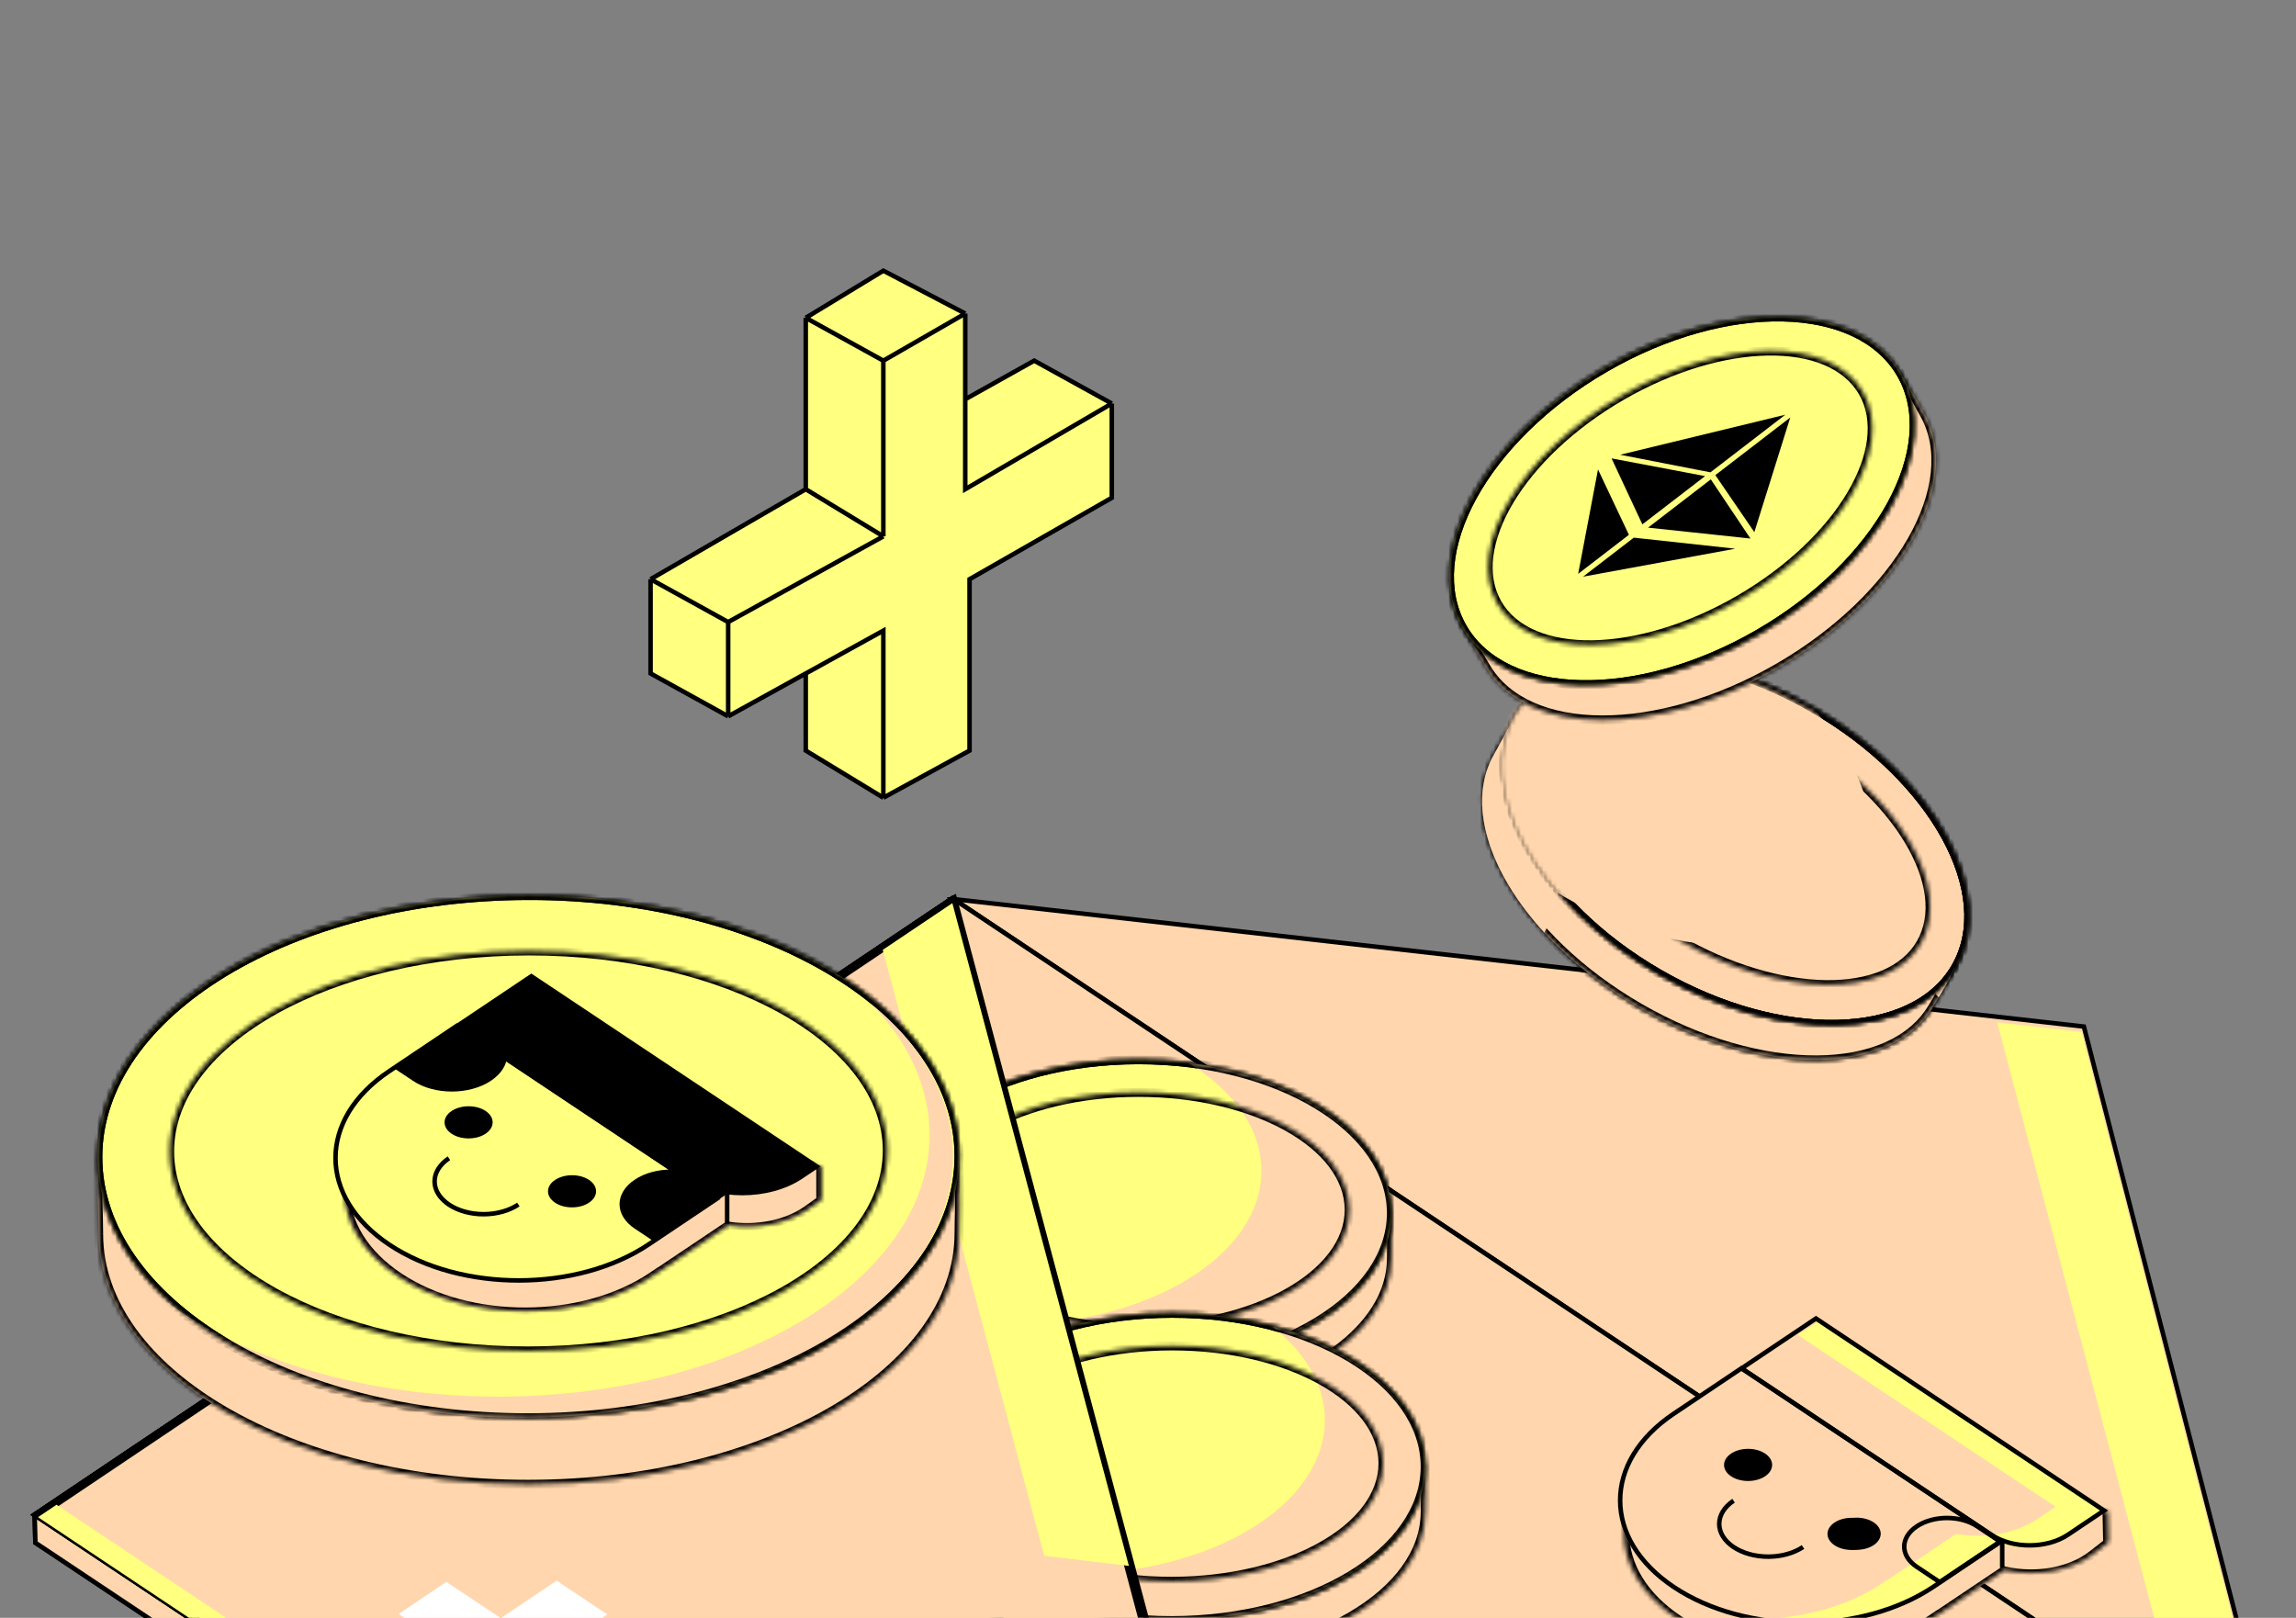 <svg width="508" height="358" viewBox="0 0 508 358" fill="none" xmlns="http://www.w3.org/2000/svg"><rect x="0" y="0" width="508" height="358" fill="#808080" stroke="none"/><g clip-path="url(#clip0_3313_129643)"><path d="M210.811 198.936l-.3-.034-.214.144L7.994 334.922l-.416.278.417.278 292.888 195.258.416.278.415-.279L504.017 394.86l.215-.144-.052-.201-43.045-167.076-.071-.275-.41-.046-249.843-28.182z" fill="#FFD6AD" stroke="#000"/><path fill-rule="evenodd" clip-rule="evenodd" d="M14.441 331.973l-6.032 4.051 292.888 195.259L503.6 395.408l-43.045-167.077-18.681-2.107 38.372 145.541-202.303 135.876L14.441 331.973z" fill="#FFFF80"/><path d="M211.124 205.058l-.407-.263-.408.263L7.85 335.127l-.185.119.004.172.156 5.806.004.159.168.112 292.888 195.259.416.277.416-.279L504.02 400.877l.171-.115v-6.235l-.179-.116-292.888-189.353z" fill="#FFD6AD" stroke="#000"/><g style="mix-blend-mode:multiply"><path d="M211.124 205.058l-.407-.263-.408.263L7.85 335.127l-.185.119.004.172.156 5.806.004.159.168.112 292.888 195.259.416.277.416-.279L504.02 400.877l.171-.115v-6.235l-.179-.116-292.888-189.353z" fill="#FFD6AD"/><path d="M211.124 205.058l-.407-.263-.408.263L7.85 335.127l-.185.119.004.172.156 5.806.004.159.168.112 292.888 195.259.416.277.416-.279L504.02 400.877l.171-.115v-6.235l-.179-.116-292.888-189.353z" stroke="#000"/></g><path d="M211.127 199.044l-.416-.277-.415.279L7.993 334.921l-.415.279.416.277 292.888 195.259.417.278.415-.281 201.637-136.248.412-.279-.414-.276-292.222-194.886z" fill="#FFD6AD" stroke="#000"/><g style="mix-blend-mode:multiply"><path d="M211.127 199.044l-.416-.277-.415.279L7.993 334.921l-.415.279.416.277 292.888 195.259.417.278.415-.281 201.637-136.248.412-.279-.414-.276-292.222-194.886z" fill="#FFD6AD"/><path d="M211.127 199.044l-.416-.277-.415.279L7.993 334.921l-.415.279.416.277 292.888 195.259.417.278.415-.281 201.637-136.248.412-.279-.414-.276-292.222-194.886z" stroke="#000"/></g><mask id="path-7-inside-1_3313_129643" fill="#fff"><path d="M307.857 278.487c-.016 18.03-25.108 32.669-56.045 32.696-30.937.027-56.003-14.567-55.987-32.597.004-4.603-.863-14.165 2.09-18.139 8.613-11.593 30.916-14.537 53.955-14.557 24.056-.022 46.418 5.332 54.342 17.733 2.267 3.548 1.648 10.854 1.645 14.864z"/></mask><path d="M307.857 278.487c-.016 18.03-25.108 32.669-56.045 32.696-30.937.027-56.003-14.567-55.987-32.597.004-4.603-.863-14.165 2.09-18.139 8.613-11.593 30.916-14.537 53.955-14.557 24.056-.022 46.418 5.332 54.342 17.733 2.267 3.548 1.648 10.854 1.645 14.864z" fill="#FFD6AD"/><path d="M307.857 278.487l-1-.001 1 .001zm-56.045 32.696l-.001-1 .001 1zm-53.897-50.736l-.803-.597.803.597zm108.297 3.176l-.842.539.842-.539zm2.645 14.865c-.009 9.518-6.628 17.956-16.923 23.962-10.32 6.021-24.508 9.719-40.121 9.733l-.002-2c15.323-.013 29.151-3.648 39.115-9.461 9.989-5.827 15.923-13.724 15.931-22.236l2 .002zm-57.044 33.695c-15.613.014-29.795-3.66-40.105-9.663-10.286-5.989-16.891-14.416-16.883-23.935l2 .001c-.008 8.511 5.912 16.396 15.889 22.206 9.954 5.795 23.774 9.405 39.097 9.391l.002 2zm-56.988-33.598c.002-2.198-.213-5.873-.06-9.349.078-1.761.25-3.535.601-5.139.349-1.594.888-3.092 1.746-4.247l1.605 1.193c-.618.833-1.078 2.02-1.397 3.481-.317 1.45-.482 3.099-.557 4.8-.152 3.45.064 6.857.062 9.262l-2-.001zm2.287-18.735c4.521-6.085 12.538-9.791 22.147-11.996 9.638-2.212 21.06-2.954 32.61-2.964l.001 2c-11.488.01-22.738.75-32.164 2.913-9.455 2.17-16.896 5.732-20.989 11.24l-1.605-1.193zm54.757-14.96c12.093-.011 23.801 1.328 33.51 4.25 9.683 2.915 17.526 7.45 21.676 13.945l-1.685 1.077c-3.774-5.907-11.075-10.249-20.568-13.106-9.467-2.85-20.968-4.177-32.932-4.166l-.001-2zm55.186 18.195c1.289 2.016 1.701 4.97 1.83 7.75.129 2.795-.027 5.732-.028 7.653l-2-.002c.002-2.089.157-4.81.03-7.558-.128-2.762-.539-5.235-1.517-6.766l1.685-1.077z" fill="#000" mask="url(#path-7-inside-1_3313_129643)"/><mask id="path-9-inside-2_3313_129643" fill="#fff"><path d="M307.856 268.457c-.016 18.781-25.133 34.028-56.1 34.055-30.967.028-56.057-15.175-56.04-33.956.017-18.781 25.133-34.028 56.1-34.055 30.967-.028 56.057 15.175 56.04 33.956z"/></mask><path d="M307.856 268.457c-.016 18.781-25.133 34.028-56.1 34.055-30.967.028-56.057-15.175-56.04-33.956.017-18.781 25.133-34.028 56.1-34.055 30.967-.028 56.057 15.175 56.04 33.956z" fill="#FFFF80"/><path d="M251.756 302.512l-.001-1 .001 1zm.06-68.011l-.001-1 .001 1zm57.04 33.957c-.009 9.874-6.611 18.653-16.925 24.914-10.332 6.273-24.539 10.127-40.174 10.14l-.002-2c15.332-.013 29.167-3.796 39.138-9.849 9.991-6.065 15.955-14.3 15.963-23.207l2 .002zm-57.099 35.054c-15.635.014-29.835-3.815-40.158-10.07-10.304-6.243-16.892-15.012-16.883-24.887l2 .002c-.008 8.906 5.941 17.129 15.92 23.175 9.96 6.035 23.788 9.794 39.119 9.78l.002 2zm-57.041-34.957c.009-9.874 6.611-18.653 16.925-24.914 10.332-6.272 24.539-10.127 40.174-10.14l.002 2c-15.331.013-29.167 3.796-39.138 9.85-9.99 6.064-15.955 14.299-15.963 23.206l-2-.002zm57.099-35.054c15.635-.014 29.836 3.815 40.158 10.07 10.304 6.243 16.892 15.012 16.883 24.887l-2-.002c.008-8.906-5.941-17.129-15.919-23.175-9.961-6.035-23.789-9.794-39.12-9.78l-.002-2z" fill="#000" mask="url(#path-9-inside-2_3313_129643)"/><path fill-rule="evenodd" clip-rule="evenodd" d="M263.019 235.265c9.957 6.129 16.097 14.546 16.088 23.84-.016 18.781-25.133 34.028-56.1 34.055a91.414 91.414 0 01-12.005-.771c10.165 6.258 24.308 10.13 39.951 10.117 30.967-.028 56.084-15.275 56.1-34.056.015-16.281-18.84-29.874-44.034-33.185z" fill="#FFD6AD"/><mask id="path-12-inside-3_3313_129643" fill="#fff"><path fill-rule="evenodd" clip-rule="evenodd" d="M251.77 293.814c25.805-.023 46.735-11.703 46.748-26.088.013-14.385-20.897-26.029-46.702-26.006-25.806.023-46.735 11.703-46.748 26.088-.013 14.385 20.896 26.029 46.702 26.006z"/></mask><path d="M298.518 267.726l1 .001-1-.001zm-46.748 26.088l-.001-1 .001 1zm.046-52.094l.001 1-.001-1zm-46.748 26.088l1 .001-1-.001zm94.45-.081c-.007 7.718-5.613 14.502-14.214 19.302-8.635 4.819-20.493 7.774-33.533 7.785l-.002-2c12.765-.011 24.275-2.908 32.56-7.531 8.318-4.642 13.183-10.891 13.189-17.558l2 .002zm-47.703-27.007c13.04-.011 24.894 2.922 33.52 7.726 8.594 4.786 14.19 11.561 14.183 19.281l-2-.002c.006-6.666-4.847-12.905-13.156-17.531-8.276-4.609-19.78-7.485-32.545-7.474l-.002-2zm-47.747 27.087c.007-7.718 5.613-14.502 14.214-19.302 8.635-4.819 20.492-7.774 33.533-7.785l.002 2c-12.765.011-24.275 2.908-32.56 7.531-8.318 4.642-13.183 10.891-13.189 17.558l-2-.002zm47.703 27.007c-13.041.011-24.894-2.922-33.52-7.726-8.594-4.786-14.19-11.561-14.183-19.281l2 .002c-.006 6.666 4.846 12.905 13.156 17.531 8.276 4.609 19.78 7.485 32.545 7.474l.002 2z" fill="#000" mask="url(#path-12-inside-3_3313_129643)"/><mask id="path-14-inside-4_3313_129643" fill="#fff"><path d="M307.856 268.457c-.016 18.781-25.133 34.028-56.1 34.055-30.967.028-56.057-15.175-56.04-33.956.017-18.781 25.133-34.028 56.1-34.055 30.967-.028 56.057 15.175 56.04 33.956z"/></mask><path d="M251.756 302.512l-.001-1 .001 1zm.06-68.011l-.001-1 .001 1zm57.04 33.957c-.009 9.874-6.611 18.653-16.925 24.914-10.332 6.273-24.539 10.127-40.174 10.14l-.002-2c15.332-.013 29.167-3.796 39.138-9.849 9.991-6.065 15.955-14.3 15.963-23.207l2 .002zm-57.099 35.054c-15.635.014-29.835-3.815-40.158-10.07-10.304-6.243-16.892-15.012-16.883-24.887l2 .002c-.008 8.906 5.941 17.129 15.92 23.175 9.96 6.035 23.788 9.794 39.119 9.78l.002 2zm-57.041-34.957c.009-9.874 6.611-18.653 16.925-24.914 10.332-6.272 24.539-10.127 40.174-10.14l.002 2c-15.331.013-29.167 3.796-39.138 9.85-9.99 6.064-15.955 14.299-15.963 23.206l-2-.002zm57.099-35.054c15.635-.014 29.836 3.815 40.158 10.07 10.304 6.243 16.892 15.012 16.883 24.887l-2-.002c.008-8.906-5.941-17.129-15.919-23.175-9.961-6.035-23.789-9.794-39.12-9.78l-.002-2z" fill="#000" mask="url(#path-14-inside-4_3313_129643)"/><mask id="path-16-inside-5_3313_129643" fill="#fff"><path d="M315.337 334.591c-.016 18.03-25.108 32.668-56.044 32.696-30.937.027-56.004-14.568-55.988-32.598.004-4.603-.862-14.165 2.09-18.139 8.614-11.593 30.916-14.537 53.955-14.557 24.056-.021 46.419 5.332 54.343 17.734 2.266 3.547 1.648 10.853 1.644 14.864z"/></mask><path d="M315.337 334.591c-.016 18.03-25.108 32.668-56.044 32.696-30.937.027-56.004-14.568-55.988-32.598.004-4.603-.862-14.165 2.09-18.139 8.614-11.593 30.916-14.537 53.955-14.557 24.056-.021 46.419 5.332 54.343 17.734 2.266 3.547 1.648 10.853 1.644 14.864z" fill="#FFD6AD"/><path d="M315.337 334.591l-1-.001 1 .001zm-56.044 32.696l-.001-1 .001 1zm-53.898-50.737l-.802-.596.802.596zm108.298 3.177l-.843.538.843-.538zm2.644 14.864c-.008 9.519-6.628 17.956-16.923 23.962-10.32 6.021-24.507 9.72-40.121 9.734l-.001-2c15.323-.014 29.15-3.648 39.114-9.461 9.989-5.828 15.924-13.725 15.931-22.236l2 .001zm-57.044 33.696c-15.613.013-29.794-3.66-40.104-9.663-10.286-5.989-16.892-14.416-16.884-23.936l2 .002c-.007 8.511 5.912 16.396 15.89 22.205 9.953 5.795 23.773 9.405 39.097 9.392l.001 2zm-56.988-33.599c.002-2.197-.213-5.872-.059-9.348.077-1.762.25-3.536.601-5.14.348-1.594.888-3.092 1.746-4.246l1.605 1.193c-.619.832-1.078 2.02-1.397 3.48-.318 1.45-.482 3.1-.557 4.801-.153 3.449.063 6.856.061 9.262l-2-.002zm2.288-18.734c4.52-6.085 12.537-9.792 22.146-11.997 9.639-2.212 21.06-2.954 32.61-2.964l.002 2c-11.489.01-22.738.75-32.164 2.913-9.455 2.17-16.897 5.732-20.989 11.241l-1.605-1.193zm54.756-14.961c12.093-.011 23.801 1.329 33.51 4.251 9.684 2.915 17.526 7.45 21.677 13.945l-1.686 1.076c-3.774-5.906-11.074-10.249-20.567-13.106-9.468-2.85-20.969-4.176-32.932-4.166l-.002-2zm55.187 18.196c1.288 2.016 1.701 4.969 1.829 7.75.13 2.795-.026 5.732-.028 7.652l-2-.001c.002-2.09.158-4.811.03-7.559-.127-2.762-.539-5.235-1.517-6.766l1.686-1.076z" fill="#000" mask="url(#path-16-inside-5_3313_129643)"/><mask id="path-18-inside-6_3313_129643" fill="#fff"><path d="M315.337 324.561c-.017 18.781-25.134 34.028-56.1 34.055-30.967.027-56.057-15.176-56.041-33.957.017-18.78 25.134-34.028 56.1-34.055 30.967-.027 56.057 15.176 56.041 33.957z"/></mask><path d="M315.337 324.561c-.017 18.781-25.134 34.028-56.1 34.055-30.967.027-56.057-15.176-56.041-33.957.017-18.78 25.134-34.028 56.1-34.055 30.967-.027 56.057 15.176 56.041 33.957z" fill="#FFFF80"/><path d="M259.237 358.616l-.001-1 .001 1zm.059-68.012v-1 1zm57.041 33.958c-.009 9.874-6.611 18.653-16.925 24.914-10.333 6.272-24.539 10.126-40.175 10.14l-.001-2c15.331-.014 29.166-3.797 39.138-9.85 9.99-6.064 15.955-14.299 15.963-23.206l2 .002zm-57.1 35.054c-15.635.014-29.835-3.815-40.157-10.07-10.305-6.244-16.892-15.013-16.884-24.887l2 .001c-.007 8.906 5.942 17.129 15.92 23.175 9.96 6.036 23.788 9.794 39.12 9.781l.001 2zm-57.041-34.957c.009-9.874 6.611-18.653 16.925-24.915 10.333-6.272 24.539-10.126 40.175-10.14l.001 2c-15.331.014-29.166 3.797-39.138 9.85-9.99 6.064-15.955 14.299-15.963 23.206l-2-.001zm57.1-35.055c15.635-.014 29.835 3.816 40.157 10.07 10.305 6.244 16.892 15.013 16.884 24.888l-2-.002c.007-8.906-5.942-17.129-15.92-23.175-9.96-6.035-23.788-9.794-39.12-9.781l-.001-2z" fill="#000" mask="url(#path-18-inside-6_3313_129643)"/><path fill-rule="evenodd" clip-rule="evenodd" d="M281.565 293.58c7.261 5.728 11.575 12.903 11.568 20.694-.016 18.781-25.133 34.028-56.1 34.055-8.225.008-16.035-1.059-23.071-2.983 10.243 8.08 26.351 13.279 44.472 13.263 30.967-.028 56.083-15.275 56.1-34.056.012-13.792-13.516-25.655-32.969-30.973z" fill="#FFD6AD"/><mask id="path-21-inside-7_3313_129643" fill="#fff"><path fill-rule="evenodd" clip-rule="evenodd" d="M259.25 349.917c25.806-.022 46.736-11.702 46.748-26.088.013-14.385-20.896-26.028-46.702-26.006-25.805.023-46.735 11.703-46.748 26.088-.012 14.386 20.897 26.029 46.702 26.006z"/></mask><path d="M305.998 323.829l-1-.001 1 .001zm-46.748 26.088l.001 1-.001-1zm.046-52.094l.001 1-.001-1zm-46.748 26.088l1 .001-1-.001zm94.45-.081c-.006 7.719-5.613 14.503-14.214 19.302-8.634 4.819-20.492 7.774-33.533 7.785l-.001-2c12.764-.011 24.274-2.907 32.559-7.531 8.319-4.642 13.184-10.891 13.189-17.558l2 .002zm-47.703-27.007c13.041-.011 24.894 2.923 33.521 7.726 8.593 4.786 14.189 11.561 14.182 19.281l-2-.002c.006-6.666-4.846-12.904-13.155-17.531-8.276-4.609-19.781-7.485-32.546-7.474l-.002-2zm-47.747 27.088c.007-7.719 5.614-14.503 14.215-19.303 8.634-4.818 20.492-7.773 33.532-7.785l.002 2c-12.765.011-24.275 2.908-32.56 7.532-8.318 4.642-13.183 10.89-13.189 17.557l-2-.001zm47.703 27.006c-13.04.012-24.893-2.922-33.52-7.726-8.594-4.785-14.189-11.561-14.183-19.28l2 .001c-.006 6.666 4.847 12.905 13.156 17.532 8.276 4.608 19.781 7.485 32.546 7.473l.001 2z" fill="#000" mask="url(#path-21-inside-7_3313_129643)"/><mask id="path-23-inside-8_3313_129643" fill="#fff"><path d="M315.337 324.561c-.017 18.781-25.134 34.028-56.1 34.055-30.967.027-56.057-15.176-56.041-33.957.017-18.78 25.134-34.028 56.1-34.055 30.967-.027 56.057 15.176 56.041 33.957z"/></mask><path d="M259.237 358.616l-.001-1 .001 1zm.059-68.012v-1 1zm57.041 33.958c-.009 9.874-6.611 18.653-16.925 24.914-10.333 6.272-24.539 10.126-40.175 10.14l-.001-2c15.331-.014 29.166-3.797 39.138-9.85 9.99-6.064 15.955-14.299 15.963-23.206l2 .002zm-57.1 35.054c-15.635.014-29.835-3.815-40.157-10.07-10.305-6.244-16.892-15.013-16.884-24.887l2 .001c-.007 8.906 5.942 17.129 15.92 23.175 9.96 6.036 23.788 9.794 39.12 9.781l.001 2zm-57.041-34.957c.009-9.874 6.611-18.653 16.925-24.915 10.333-6.272 24.539-10.126 40.175-10.14l.001 2c-15.331.014-29.166 3.797-39.138 9.85-9.99 6.064-15.955 14.299-15.963 23.206l-2-.001zm57.1-35.055c15.635-.014 29.835 3.816 40.157 10.07 10.305 6.244 16.892 15.013 16.884 24.888l-2-.002c.007-8.906-5.942-17.129-15.92-23.175-9.96-6.035-23.788-9.794-39.12-9.781l-.001-2z" fill="#000" mask="url(#path-23-inside-8_3313_129643)"/><path fill-rule="evenodd" clip-rule="evenodd" d="M10.16 335.501l-.334.225 292.888 195.259 201.637-136.249-29.037-19.365-201.309 136.027L10.16 335.501z" fill="#FFFF80"/><mask id="path-26-outside-9_3313_129643" maskUnits="userSpaceOnUse" x="6.496" y="197.653" width="500.422" height="334.635" fill="#000"><path fill="#fff" d="M6.496 197.653h500.422v334.635H6.496z"/><path d="M210.712 199.323l44.168 165.82 248.72 29.439-202.303 135.875L8.409 335.198l202.303-135.875z"/></mask><path d="M210.712 199.323l44.168 165.82 248.72 29.439-202.303 135.875L8.409 335.198l202.303-135.875z" fill="#FFD6AD"/><path d="M210.712 199.323l1.157-.139-.396-1.486-1.593 1.07.832.555zM503.6 394.582l.832.554-.626-1.329-.206.775zM301.297 530.457l-.83.557.832.555.83-.557-.832-.555zM8.409 335.198l-.832-.555.002 1.113.83-.558zm246.471 29.945l-1.158.139.144.54.807.095.207-.774zm247.888 28.884L300.465 529.902l1.664 1.11 202.303-135.876-1.664-1.109zM302.127 529.899L9.239 334.641l-1.66 1.115 292.888 195.258 1.66-1.115zM9.241 335.753l202.303-135.875-1.664-1.11L7.577 334.643l1.664 1.11zm200.314-136.291l44.167 165.82 2.315-.278-44.168-165.82-2.314.278zm45.118 166.455l248.721 29.439.412-1.549-248.72-29.439-.413 1.549z" fill="#000" mask="url(#path-26-outside-9_3313_129643)"/><path fill-rule="evenodd" clip-rule="evenodd" d="M12.504 332.975l-4.095 2.751 292.888 195.258L503.6 395.109l-47.342-5.603-178.812 120.097L12.504 332.975zm237.272 13.533l-39.064-146.657-15.401 10.343 35.718 134.095 18.747 2.219z" fill="#FFFF80"/><mask id="path-29-inside-10_3313_129643" fill="#fff"><path d="M212.197 272.898c-.027 30.639-42.666 55.515-95.237 55.561-52.57.046-95.166-24.754-95.139-55.393.007-7.822-1.466-24.07 3.551-30.823 14.637-19.701 52.536-24.703 91.686-24.737 40.878-.036 78.879 9.061 92.345 30.135 3.851 6.028 2.8 18.443 2.794 25.257z"/></mask><path d="M212.197 272.898c-.027 30.639-42.666 55.515-95.237 55.561-52.57.046-95.166-24.754-95.139-55.393.007-7.822-1.466-24.07 3.551-30.823 14.637-19.701 52.536-24.703 91.686-24.737 40.878-.036 78.879 9.061 92.345 30.135 3.851 6.028 2.8 18.443 2.794 25.257z" fill="#FFD6AD"/><path d="M212.197 272.898l1 .001-1-.001zM25.372 242.243l-.802-.597.802.597zm184.031 5.398l-.843.538.843-.538zm3.794 25.258c-.014 15.823-11.023 29.972-28.411 40.116-17.412 10.158-41.395 16.421-67.825 16.444l-.002-2c26.14-.023 49.763-6.221 66.819-16.172 17.082-9.965 27.406-23.573 27.419-38.389l2 .001zm-96.236 56.56c-26.43.023-50.403-6.197-67.798-16.325-17.37-10.114-28.356-24.245-28.342-40.069l2 .002c-.013 14.815 10.286 28.404 27.348 38.338 17.039 9.92 40.65 16.077 66.79 16.054l.002 2zm-96.14-56.394c.003-3.807-.363-9.958-.102-15.855.13-2.972.421-5.943 1.006-8.616.582-2.662 1.47-5.099 2.845-6.948l1.605 1.193c-1.135 1.527-1.943 3.654-2.497 6.183-.55 2.518-.833 5.364-.961 8.276-.26 5.87.108 11.754.104 15.769l-2-.002zm3.749-31.419c7.532-10.138 20.954-16.386 37.229-20.121 16.304-3.742 35.652-5.002 55.258-5.019l.002 2c-19.545.017-38.721 1.275-54.813 4.968-16.12 3.7-28.967 9.803-36.071 19.365l-1.605-1.193zm92.487-25.14c20.504-.018 40.327 2.253 56.741 7.193 16.389 4.933 29.526 12.572 36.447 23.403l-1.685 1.077c-6.545-10.242-19.14-17.689-35.338-22.564-16.173-4.868-35.789-7.127-56.163-7.109l-.002-2zm93.188 30.596c2.081 3.257 2.782 8.108 3 12.826.219 4.733-.045 9.648-.048 12.971l-2-.001c.003-3.492.267-8.191.05-12.877-.217-4.7-.916-9.071-2.687-11.842l1.685-1.077z" fill="#000" mask="url(#path-29-inside-10_3313_129643)"/><mask id="path-31-inside-11_3313_129643" fill="#fff"><path d="M212.195 255.86c-.028 31.914-42.709 57.824-95.331 57.87-52.621.046-95.257-25.788-95.228-57.702.028-31.915 42.709-57.824 95.33-57.87 52.622-.047 95.257 25.788 95.229 57.702z"/></mask><path d="M212.195 255.86c-.028 31.914-42.709 57.824-95.331 57.87-52.621.046-95.257-25.788-95.228-57.702.028-31.915 42.709-57.824 95.33-57.87 52.622-.047 95.257 25.788 95.229 57.702z" fill="#FFFF80"/><path d="M116.864 313.73v-1 1zm96.331-57.869c-.014 16.441-11.01 31.169-28.424 41.739-17.432 10.582-41.443 17.107-67.906 17.13l-.001-2c26.158-.023 49.798-6.476 66.869-16.839 17.09-10.374 27.449-24.558 27.462-40.032l2 .002zm-96.33 58.869c-26.462.023-50.463-6.459-67.877-17.011-17.396-10.54-28.367-25.251-28.352-41.692l2 .002c-.014 15.472 10.319 29.637 27.389 39.98 17.051 10.332 40.68 16.744 66.839 16.721l.001 2zm-96.23-58.703c.015-16.441 11.01-31.169 28.424-41.74 17.432-10.582 41.444-17.106 67.906-17.129l.002 2c-26.159.023-49.799 6.476-66.87 16.839-17.09 10.374-27.448 24.558-27.462 40.032l-2-.002zm96.33-58.869c26.463-.023 50.463 6.459 67.878 17.01 17.396 10.541 28.367 25.251 28.352 41.693l-2-.002c.014-15.473-10.319-29.637-27.389-39.98-17.052-10.332-40.68-16.744-66.839-16.721l-.002-2z" fill="#000" mask="url(#path-31-inside-11_3313_129643)"/><path fill-rule="evenodd" clip-rule="evenodd" d="M192.133 221.451c8.611 8.682 13.559 18.854 13.549 29.733-.028 31.915-42.709 57.824-95.331 57.87-31.363.028-59.18-9.138-76.529-23.306 16.65 16.787 46.995 27.999 81.679 27.969 52.622-.046 95.303-25.956 95.331-57.87.011-12.893-6.94-24.793-18.699-34.396z" fill="#FFD6AD"/><mask id="path-34-inside-12_3313_129643" fill="#fff"><path fill-rule="evenodd" clip-rule="evenodd" d="M116.887 298.946c43.851-.038 79.417-19.886 79.439-44.331.022-24.445-35.509-44.231-79.361-44.192-43.851.038-79.417 19.886-79.439 44.331-.021 24.445 35.51 44.231 79.361 44.192z"/></mask><path d="M196.326 254.615h1-1zm-79.439 44.331l.001 1-.001-1zm.078-88.523l.001 1-.001-1zm-79.439 44.331l1 .001-1-.001zm159.8-.139c-.011 12.749-9.279 24.09-23.796 32.191-14.55 8.12-34.578 13.121-56.642 13.14l-.002-2c21.788-.019 41.469-4.961 55.669-12.886 14.235-7.944 22.761-18.75 22.771-30.446l2 .001zm-80.362-45.192c22.064-.02 42.084 4.946 56.62 13.041 14.504 8.076 23.753 19.402 23.742 32.151l-2-.001c.01-11.696-8.495-22.485-22.715-30.403-14.186-7.9-33.857-12.807-55.645-12.788l-.002-2zm-80.438 45.33c.011-12.748 9.28-24.089 23.796-32.19 14.55-8.12 34.579-13.121 56.642-13.14l.002 2c-21.788.019-41.468 4.961-55.67 12.886-14.233 7.944-22.76 18.749-22.77 30.446l-2-.002zm80.362 45.193c-22.063.02-42.083-4.946-56.62-13.041-14.504-8.076-23.753-19.402-23.742-32.152l2 .002c-.01 11.696 8.496 22.485 22.715 30.403 14.186 7.899 33.857 12.807 55.645 12.788l.002 2z" fill="#000" mask="url(#path-34-inside-12_3313_129643)"/><mask id="path-36-inside-13_3313_129643" fill="#fff"><path d="M212.195 255.86c-.028 31.914-42.709 57.824-95.331 57.87-52.621.046-95.257-25.788-95.228-57.702.028-31.915 42.709-57.824 95.33-57.87 52.622-.047 95.257 25.788 95.229 57.702z"/></mask><path d="M116.864 313.73v-1 1zm96.331-57.869c-.014 16.441-11.01 31.169-28.424 41.739-17.432 10.582-41.443 17.107-67.906 17.13l-.001-2c26.158-.023 49.798-6.476 66.869-16.839 17.09-10.374 27.449-24.558 27.462-40.032l2 .002zm-96.33 58.869c-26.462.023-50.463-6.459-67.877-17.011-17.396-10.54-28.367-25.251-28.352-41.692l2 .002c-.014 15.472 10.319 29.637 27.389 39.98 17.051 10.332 40.68 16.744 66.839 16.721l.001 2zm-96.23-58.703c.015-16.441 11.01-31.169 28.424-41.74 17.432-10.582 41.444-17.106 67.906-17.129l.002 2c-26.159.023-49.799 6.476-66.87 16.839-17.09 10.374-27.448 24.558-27.462 40.032l-2-.002zm96.33-58.869c26.463-.023 50.463 6.459 67.878 17.01 17.396 10.541 28.367 25.251 28.352 41.693l-2-.002c.014-15.473-10.319-29.637-27.389-39.98-17.052-10.332-40.68-16.744-66.839-16.721l-.002-2z" fill="#000" mask="url(#path-36-inside-13_3313_129643)"/><mask id="path-38-inside-14_3313_129643" fill="#fff"><path d="M427.691 222.761c-9.029 15.607-38.078 15.738-64.884.293-26.806-15.445-41.216-40.617-32.187-56.224 2.305-3.984 6.335-12.698 10.879-14.663 13.256-5.734 34.042 2.868 54.005 14.37 20.843 12.01 37.533 27.827 38.195 42.53.189 4.205-4 10.223-6.008 13.694z"/></mask><path d="M427.691 222.761c-9.029 15.607-38.078 15.738-64.884.293-26.806-15.445-41.216-40.617-32.187-56.224 2.305-3.984 6.335-12.698 10.879-14.663 13.256-5.734 34.042 2.868 54.005 14.37 20.843 12.01 37.533 27.827 38.195 42.53.189 4.205-4 10.223-6.008 13.694z" fill="#FFD6AD"/><path d="M427.691 222.761l-.865-.501.865.501zm-64.884.293l.499-.866-.499.866zm-21.308-70.887l-.397-.918.397.918zm92.2 56.9l-.999.045.999-.045zm-5.142 14.195c-4.767 8.239-14.718 12.236-26.637 12.29-11.948.054-26.084-3.836-39.612-11.631l.998-1.733c13.277 7.65 27.069 11.416 38.605 11.364 11.565-.052 20.652-3.924 24.915-11.292l1.731 1.002zm-66.249.659c-13.529-7.795-23.973-18.067-29.9-28.421-5.914-10.329-7.421-20.93-2.654-29.17l1.731 1.001c-4.262 7.367-3.078 17.155 2.658 27.175 5.722 9.995 15.886 20.032 29.163 27.682l-.998 1.733zm-32.554-57.591c1.1-1.902 2.751-5.193 4.622-8.126.948-1.487 1.985-2.937 3.091-4.151 1.099-1.206 2.315-2.233 3.635-2.804l.794 1.835c-.952.412-1.944 1.211-2.951 2.316-.999 1.097-1.967 2.443-2.882 3.879-1.857 2.911-3.373 5.97-4.578 8.052l-1.731-1.001zm11.348-15.081c6.957-3.009 15.753-2.211 25.178.684 9.453 2.903 19.715 7.971 29.723 13.738l-.999 1.733c-9.954-5.736-20.067-10.72-29.311-13.559-9.274-2.849-17.499-3.485-23.797-.761l-.794-1.835zm54.901 14.422c10.478 6.037 19.948 13.051 26.895 20.436 6.929 7.366 11.453 15.215 11.8 22.915l-1.998.09c-.315-7.003-4.466-14.414-11.259-21.635-6.774-7.201-16.071-14.101-26.437-20.073l.999-1.733zm38.695 43.351c.108 2.39-1.012 5.154-2.291 7.626-1.285 2.485-2.888 4.951-3.85 6.614l-1.731-1.002c1.046-1.808 2.541-4.087 3.805-6.53 1.27-2.456 2.151-4.804 2.069-6.618l1.998-.09z" fill="#000" mask="url(#path-38-inside-14_3313_129643)"/><mask id="path-40-inside-15_3313_129643" fill="#fff"><path d="M427.691 222.761c-9.029 15.607-38.078 15.738-64.884.293-26.806-15.445-41.216-40.617-32.187-56.224 2.305-3.984 6.335-12.698 10.879-14.663 13.256-5.734 34.042 2.868 54.005 14.37 20.843 12.01 37.533 27.827 38.195 42.53.189 4.205-4 10.223-6.008 13.694z"/></mask><path d="M427.691 222.761c-9.029 15.607-38.078 15.738-64.884.293-26.806-15.445-41.216-40.617-32.187-56.224 2.305-3.984 6.335-12.698 10.879-14.663 13.256-5.734 34.042 2.868 54.005 14.37 20.843 12.01 37.533 27.827 38.195 42.53.189 4.205-4 10.223-6.008 13.694z" fill="#FFD6AD"/><path d="M427.691 222.761l-.865-.501.865.501zm-64.884.293l.499-.866-.499.866zm-21.308-70.887l-.397-.918.397.918zm92.2 56.9l-.999.045.999-.045zm-5.142 14.195c-4.767 8.239-14.718 12.236-26.637 12.29-11.948.054-26.084-3.836-39.612-11.631l.998-1.733c13.277 7.65 27.069 11.416 38.605 11.364 11.565-.052 20.652-3.924 24.915-11.292l1.731 1.002zm-66.249.659c-13.529-7.795-23.973-18.067-29.9-28.421-5.914-10.329-7.421-20.93-2.654-29.17l1.731 1.001c-4.262 7.367-3.078 17.155 2.658 27.175 5.722 9.995 15.886 20.032 29.163 27.682l-.998 1.733zm-32.554-57.591c1.1-1.902 2.751-5.193 4.622-8.126.948-1.487 1.985-2.937 3.091-4.151 1.099-1.206 2.315-2.233 3.635-2.804l.794 1.835c-.952.412-1.944 1.211-2.951 2.316-.999 1.097-1.967 2.443-2.882 3.879-1.857 2.911-3.373 5.97-4.578 8.052l-1.731-1.001zm11.348-15.081c6.957-3.009 15.753-2.211 25.178.684 9.453 2.903 19.715 7.971 29.723 13.738l-.999 1.733c-9.954-5.736-20.067-10.72-29.311-13.559-9.274-2.849-17.499-3.485-23.797-.761l-.794-1.835zm54.901 14.422c10.478 6.037 19.948 13.051 26.895 20.436 6.929 7.366 11.453 15.215 11.8 22.915l-1.998.09c-.315-7.003-4.466-14.414-11.259-21.635-6.774-7.201-16.071-14.101-26.437-20.073l.999-1.733zm38.695 43.351c.108 2.39-1.012 5.154-2.291 7.626-1.285 2.485-2.888 4.951-3.85 6.614l-1.731-1.002c1.046-1.808 2.541-4.087 3.805-6.53 1.27-2.456 2.151-4.804 2.069-6.618l1.998-.09z" fill="#000" mask="url(#path-40-inside-15_3313_129643)"/><path fill-rule="evenodd" clip-rule="evenodd" d="M428.967 220.635c-6.174-5.573-13.697-10.858-21.857-15.56-19.963-11.502-40.749-20.104-54.005-14.371-3.781 1.636-7.207 7.944-9.578 12.312-.479.881-.915 1.683-1.302 2.352-.189.327-.368.658-.536.993-12.394-13.514-17.284-28.788-11.069-39.531.387-.669.822-1.471 1.301-2.352 2.371-4.368 5.797-10.676 9.578-12.311 13.256-5.734 34.042 2.868 54.005 14.37 20.843 12.01 37.533 27.827 38.195 42.53.155 3.438-2.618 8.089-4.732 11.568z" fill="#FFD6AD"/><mask id="path-43-inside-16_3313_129643" fill="#fff"><path d="M432.706 214.075c-9.405 16.256-38.781 16.902-65.612 1.443-26.832-15.46-40.959-41.171-31.554-57.428 9.405-16.256 38.78-16.902 65.612-1.442 26.831 15.459 40.958 41.171 31.554 57.427z"/></mask><path d="M432.706 214.075c-9.405 16.256-38.781 16.902-65.612 1.443-26.832-15.46-40.959-41.171-31.554-57.428 9.405-16.256 38.78-16.902 65.612-1.442 26.831 15.459 40.958 41.171 31.554 57.427z" fill="#FFD6AD"/><path d="M367.094 215.518l.499-.867-.499.867zm66.477-.942c-4.944 8.547-15.051 12.848-27.114 13.114-12.085.265-26.315-3.5-39.862-11.306l.998-1.733c13.284 7.654 27.158 11.296 38.82 11.039 11.684-.257 20.967-4.406 25.427-12.116l1.731 1.002zm-66.976 1.808c-13.548-7.806-23.931-18.222-29.743-28.8-5.802-10.559-7.122-21.447-2.178-29.994l1.732 1.001c-4.46 7.709-3.42 17.805 2.199 28.03 5.608 10.207 15.704 20.376 28.988 28.03l-.998 1.733zm-31.921-58.794c4.945-8.547 15.052-12.849 27.115-13.114 12.084-.266 26.314 3.5 39.862 11.305l-.999 1.733c-13.284-7.654-27.157-11.295-38.819-11.039-11.684.257-20.967 4.406-25.427 12.116l-1.732-1.001zm66.977-1.809c13.547 7.806 23.931 18.222 29.743 28.8 5.802 10.559 7.122 21.447 2.177 29.995l-1.731-1.002c4.46-7.709 3.419-17.805-2.199-28.03-5.608-10.207-15.704-20.376-28.989-28.03l.999-1.733z" fill="#000" mask="url(#path-43-inside-16_3313_129643)"/><mask id="path-45-inside-17_3313_129643" fill="#fff"><path fill-rule="evenodd" clip-rule="evenodd" d="M371.455 207.991c22.36 12.883 46.325 13.233 53.529.781 7.204-12.452-5.083-32.99-27.442-45.873-22.36-12.883-46.326-13.233-53.529-.781-7.204 12.452 5.082 32.99 27.442 45.873z"/></mask><path d="M424.984 208.772l.866.501-.866-.501zm-53.529-.781l-.499.866.499-.866zm26.087-45.092l-.499.867.499-.867zm-53.529-.781l.865.501-.865-.501zm81.837 47.155c-3.866 6.681-12.113 9.753-21.962 9.609-9.887-.144-21.633-3.514-32.932-10.025l.998-1.732c11.061 6.372 22.477 9.619 31.964 9.757 9.525.139 16.862-2.84 20.2-8.611l1.732 1.002zm-27.809-47.24c11.299 6.51 20.097 14.977 25.166 23.451 5.05 8.441 6.508 17.107 2.643 23.789l-1.732-1.002c3.338-5.77 2.255-13.599-2.627-21.76-4.863-8.129-13.388-16.373-24.448-22.745l.998-1.733zm-54.894-.416c3.865-6.681 12.113-9.752 21.961-9.609 9.887.145 21.634 3.514 32.933 10.025l-.998 1.733c-11.061-6.373-22.477-9.62-31.964-9.758-9.525-.139-16.862 2.84-20.201 8.611l-1.731-1.002zm27.809 47.24c-11.299-6.51-20.097-14.977-25.167-23.451-5.049-8.441-6.508-17.107-2.642-23.789l1.731 1.002c-3.338 5.77-2.255 13.599 2.628 21.76 4.863 8.13 13.388 16.373 24.448 22.746l-.998 1.732z" fill="#000" mask="url(#path-45-inside-17_3313_129643)"/><mask id="path-47-inside-18_3313_129643" fill="#fff"><path d="M432.706 214.075c-9.405 16.256-38.781 16.902-65.612 1.443-26.832-15.46-40.959-41.171-31.554-57.428 9.405-16.256 38.78-16.902 65.612-1.442 26.831 15.459 40.958 41.171 31.554 57.427z"/></mask><path d="M367.094 215.518l.499-.867-.499.867zm66.477-.942c-4.944 8.547-15.051 12.848-27.114 13.114-12.085.265-26.315-3.5-39.862-11.306l.998-1.733c13.284 7.654 27.158 11.296 38.82 11.039 11.684-.257 20.967-4.406 25.427-12.116l1.731 1.002zm-66.976 1.808c-13.548-7.806-23.931-18.222-29.743-28.8-5.802-10.559-7.122-21.447-2.178-29.994l1.732 1.001c-4.46 7.709-3.42 17.805 2.199 28.03 5.608 10.207 15.704 20.376 28.988 28.03l-.998 1.733zm-31.921-58.794c4.945-8.547 15.052-12.849 27.115-13.114 12.084-.266 26.314 3.5 39.862 11.305l-.999 1.733c-13.284-7.654-27.157-11.295-38.819-11.039-11.684.257-20.967 4.406-25.427 12.116l-1.732-1.001zm66.977-1.809c13.547 7.806 23.931 18.222 29.743 28.8 5.802 10.559 7.122 21.447 2.177 29.995l-1.731-1.002c4.46-7.709 3.419-17.805-2.199-28.03-5.608-10.207-15.704-20.376-28.989-28.03l.999-1.733z" fill="#000" mask="url(#path-47-inside-18_3313_129643)"/><mask id="path-49-inside-19_3313_129643" fill="#fff"><path d="M432.706 214.075c-9.405 16.256-38.781 16.902-65.612 1.443-26.832-15.46-40.959-41.171-31.554-57.428 9.405-16.256 38.78-16.902 65.612-1.442 26.831 15.459 40.958 41.171 31.554 57.427z"/></mask><path d="M367.094 215.518l.499-.867-.499.867zm66.477-.942c-4.944 8.547-15.051 12.848-27.114 13.114-12.085.265-26.315-3.5-39.862-11.306l.998-1.733c13.284 7.654 27.158 11.296 38.82 11.039 11.684-.257 20.967-4.406 25.427-12.116l1.731 1.002zm-66.976 1.808c-13.548-7.806-23.931-18.222-29.743-28.8-5.802-10.559-7.122-21.447-2.178-29.994l1.732 1.001c-4.46 7.709-3.42 17.805 2.199 28.03 5.608 10.207 15.704 20.376 28.988 28.03l-.998 1.733zm-31.921-58.794c4.945-8.547 15.052-12.849 27.115-13.114 12.084-.266 26.314 3.5 39.862 11.305l-.999 1.733c-13.284-7.654-27.157-11.295-38.819-11.039-11.684.257-20.967 4.406-25.427 12.116l-1.732-1.001zm66.977-1.809c13.547 7.806 23.931 18.222 29.743 28.8 5.802 10.559 7.122 21.447 2.177 29.995l-1.731-1.002c4.46-7.709 3.419-17.805-2.199-28.03-5.608-10.207-15.704-20.376-28.989-28.03l.999-1.733z" fill="#000" mask="url(#path-49-inside-19_3313_129643)"/><mask id="mask0_3313_129643" style="mask-type:alpha" maskUnits="userSpaceOnUse" x="332" y="145" width="102" height="82"><path d="M431.091 213.783c-9.307 16.091-38.378 16.731-64.931 1.428-26.553-15.302-40.533-40.752-31.226-56.843 9.307-16.092 38.377-16.731 64.93-1.428 26.553 15.302 40.534 40.752 31.227 56.843z" fill="#000"/></mask><g mask="url(#mask0_3313_129643)"><path d="M411.134 196.684c-9.405 16.256-38.78 16.902-65.611 1.442-26.832-15.459-40.959-41.17-31.554-57.427 9.404-16.256 38.78-16.902 65.611-1.442 26.832 15.459 40.959 41.17 31.554 57.427z" fill="#FFD6AD"/></g><path d="M195.444 176.526l19.074-10.43V128.17l31.472-18.015v-20.86l-17.166-9.481-15.26 8.533V69.384l-18.12-9.482-17.166 10.43v37.926l-34.334 19.912v20.859l17.167 9.482 17.167-9.482v17.067l17.166 10.43z" fill="#FFFF80"/><path fill-rule="evenodd" clip-rule="evenodd" d="M200.559 173.729l-5.115 2.797-17.167-10.43v-11.699l9.719-5.368v17.067l12.563 7.633zm33.154-91.215l-4.889-2.7-5.541 3.098v5.435l10.43-5.833zm-33.047-19.88l-12.67 7.698v37.926l-34.333 19.912v20.859l12.307 6.798-4.859 2.684-17.167-9.482V128.17l34.333-19.912V70.332l17.167-10.43 5.222 2.732z" fill="#FFFF80"/><path fill-rule="evenodd" clip-rule="evenodd" d="M211.602 164.17l-19.074 10.43-14.251-8.658v.172l17.167 10.43 19.074-10.43v-37.926l31.472-18.015v-20.86l-2.916-1.61v20.526l-31.472 18.015v37.926zm1.962-79.38V69.402l-2.915-1.526v18.545l2.915-1.63zm-38.202 65.868v-3.555l-17.167 9.482-14.251-7.871v.333l17.167 9.482 14.251-7.871z" fill="#FFFF80"/><path d="M195.444 79.814v38.874m0-38.874l18.12-10.43m-18.12 10.43l-17.166-9.482m17.166 48.356l-34.333 18.963m34.333-18.963l-17.166-10.43m-17.167 29.393v20.86m0-20.86l-17.167-9.481m17.167 30.341l-17.167-9.482V128.17m17.167 30.341l17.167-9.482m17.166 27.497v-36.978l-17.166 9.481m17.166 27.497l19.074-10.43V128.17l31.472-18.015v-20.86m-50.546 87.231l-17.166-10.43v-17.067m67.712-59.734l-32.426 18.963V88.347m32.426.948l-17.166-9.481-15.26 8.533m0-18.963l-18.12-9.482-17.166 10.43m35.286-.948v18.963m-35.286-18.015v37.926m0 0l-34.334 19.912" stroke="#000"/><path d="M88.346 243.402l17.284-11.593 4.399 2.933c4.781 3.187 4.787 8.365.014 11.567-4.773 3.201-12.517 3.212-17.298.025l-4.4-2.932z" fill="#000"/><mask id="path-58-inside-20_3313_129643" fill="#fff"><path fill-rule="evenodd" clip-rule="evenodd" d="M101.664 234.194l17.284-11.592 32.003 21.335 6.336 4.224c6.365 4.243 14.052 7.496 22.514 9.527l1.975.475v7.289l-2.883 2.043c-4.72 3.344-11.519 4.564-17.749 3.632l-15.556 10.434-.023-.015-1.042.699c-15.61 10.469-40.938 10.507-56.573.084-15.635-10.424-15.656-27.361-.046-37.83l14.557-9.764 46.871 31.248.014-.001-47.682-31.788z"/></mask><path fill-rule="evenodd" clip-rule="evenodd" d="M101.664 234.194l17.284-11.592 32.003 21.335 6.336 4.224c6.365 4.243 14.052 7.496 22.514 9.527l1.975.475v7.289l-2.883 2.043c-4.72 3.344-11.519 4.564-17.749 3.632l-15.556 10.434-.023-.015-1.042.699c-15.61 10.469-40.938 10.507-56.573.084-15.635-10.424-15.656-27.361-.046-37.83l14.557-9.764 46.871 31.248.014-.001-47.682-31.788z" fill="#FFD6AD"/><path d="M118.948 222.602l.831-.557-.832-.555-.831.557.832.555zm-17.284 11.592l-.832-.554-.831.557.832.555.831-.558zm78.137 23.494l-.399.74.399-.74zm1.975.475l1.176-.001v-.553l-.777-.186-.399.74zm0 7.289l.855.539.321-.228v-.312l-1.176.001zm-2.883 2.043l.855.539-.855-.539zm-17.749 3.632l.259-.767-.633-.095-.458.307.832.555zm-15.556 10.434l-.831.557.832.555.831-.558-.832-.554zm-.023-.015l.831-.558-.832-.554-.831.557.832.555zm-1.042.699l-.832-.555.832.555zm-56.619-37.746l-.832-.555.832.555zm14.557-9.764l.831-.557-.832-.555-.831.558.832.554zm46.871 31.248l-.831.557.37.246.52-.018-.059-.785zm.014-.001l.057.785 2.652-.089-1.879-1.253-.83.557zm-31.23-43.935l-17.284 11.593 1.664 1.109 17.284-11.593-1.664-1.109zm33.666 21.333l-32.003-21.335-1.661 1.114 32.002 21.335 1.662-1.114zm6.336 4.224l-6.336-4.224-1.662 1.114 6.336 4.224 1.662-1.114zm22.081 9.344c-8.299-1.992-15.838-5.182-22.081-9.344l-1.662 1.114c6.488 4.325 14.322 7.64 22.946 9.71l.797-1.48zm1.976.475l-1.976-.475-.797 1.48 1.976.475.797-1.48zm.777 8.028v-7.289l-2.351.002v7.289l2.351-.002zm-3.204 2.583l2.883-2.043-1.709-1.079-2.883 2.043 1.709 1.079zm-18.862 3.86c6.617.99 13.845-.305 18.862-3.86l-1.709-1.079c-4.423 3.134-10.794 4.279-16.636 3.405l-.517 1.534zm-14.466 10.221l15.556-10.433-1.664-1.11-15.556 10.434 1.664 1.109zm-1.685-.012l.022.015 1.662-1.114-.023-.016-1.661 1.115zm.62.696l1.042-.699-1.664-1.109-1.042.699 1.664 1.109zm-58.236.087c16.094 10.729 42.168 10.691 58.236-.087l-1.664-1.109c-15.151 10.162-39.735 10.198-54.91.081l-1.662 1.115zm-.047-38.942c-16.068 10.777-16.047 28.212.047 38.942l1.661-1.115c-15.175-10.116-15.195-26.556-.044-36.718l-1.664-1.109zm14.557-9.763l-14.557 9.763 1.664 1.109 14.557-9.763-1.664-1.109zm48.534 31.244l-46.871-31.247-1.662 1.115 46.871 31.247 1.662-1.115zm-.875-.228h-.015l.118 1.571.012-.001-.115-1.57zm-48.455-30.445l47.682 31.787 1.661-1.114-47.681-31.788-1.662 1.115z" fill="#000" mask="url(#path-58-inside-20_3313_129643)"/><circle cx="4.524" cy="4.524" r="4.524" transform="matrix(.832 .555 -.831 .557 105.065 250.501)" fill="#000"/><circle cx="4.524" cy="4.524" r="4.524" transform="matrix(.832 .555 -.831 .557 127.952 265.761)" fill="#000"/><path d="M100.716 263.479c-2.034 1.364-3.176 3.212-3.173 5.137.002 1.925 1.148 3.77 3.185 5.128 2.038 1.359 4.8 2.119 7.678 2.115 2.879-.004 5.64-.773 7.674-2.138" stroke="#000"/><path d="M101.488 227.283l-.416-.277-.415.278-14.557 9.764c-15.84 10.623-15.819 27.809.046 38.386 15.864 10.576 41.566 10.538 57.405-.086l14.557-9.763.415-.279-.416-.277-56.619-37.746z" fill="#FFFF80" stroke="#000"/><path d="M86.957 236.228l17.284-11.593 4.4 2.933c4.78 3.187 4.786 8.366.013 11.567-4.772 3.201-12.517 3.213-17.298.026l-4.399-2.933z" fill="#000"/><path d="M100.276 227.021l17.284-11.593 64.005 42.67-4.049 2.716c-7.31 4.903-19.17 4.92-26.491.04l-50.749-33.833z" fill="#000"/><path d="M144.93 274.873l16.175-10.849-4.494-2.996c-4.474-2.982-11.722-2.972-16.188.024-4.467 2.996-4.461 7.842.013 10.825l4.494 2.996z" fill="#000"/><circle cx="4.524" cy="4.524" r="4.524" transform="matrix(.832 .555 -.831 .557 103.676 243.327)" fill="#000"/><circle cx="4.524" cy="4.524" r="4.524" transform="matrix(.832 .555 -.831 .557 126.564 258.587)" fill="#000"/><path d="M99.327 256.305c-2.034 1.365-3.175 3.213-3.173 5.138.002 1.925 1.148 3.769 3.186 5.128 2.037 1.358 4.799 2.119 7.678 2.114 2.879-.004 5.639-.773 7.673-2.137m46.191-2.554v6.803m211.138 41.208l13.313-8.929 5.556 3.705c3.682 2.454 3.687 6.443.011 8.908-3.677 2.466-9.642 2.475-13.324.02l-5.556-3.704z" stroke="#000"/><circle cx="4.524" cy="4.524" r="4.524" transform="matrix(.832 .555 -.831 .557 387.908 319.105)" fill="#000"/><path d="M371.438 319.208l17.285-11.593 4.399 2.933c4.78 3.187 4.787 8.366.014 11.567-4.773 3.201-12.518 3.213-17.298.026l-4.4-2.933z" fill="#000"/><mask id="path-74-inside-21_3313_129643" fill="#fff"><path fill-rule="evenodd" clip-rule="evenodd" d="M384.756 310.001l17.284-11.593 39.057 26.038c6.693 4.462 14.881 7.792 23.887 9.714l1.382.295.139 6.803-3.307 2.571c-5.028 3.908-12.895 5.141-19.692 3.595l-14.825 9.943-.023-.015-1.042.699c-15.61 10.47-40.939 10.507-56.574.084-15.634-10.423-15.655-27.36-.045-37.83l14.557-9.763 46.871 31.247h.012l-47.681-31.788z"/></mask><path fill-rule="evenodd" clip-rule="evenodd" d="M384.756 310.001l17.284-11.593 39.057 26.038c6.693 4.462 14.881 7.792 23.887 9.714l1.382.295.139 6.803-3.307 2.571c-5.028 3.908-12.895 5.141-19.692 3.595l-14.825 9.943-.023-.015-1.042.699c-15.61 10.47-40.939 10.507-56.574.084-15.634-10.423-15.655-27.36-.045-37.83l14.557-9.763 46.871 31.247h.012l-47.681-31.788z" fill="#FFD6AD"/><path d="M402.04 298.408l.831-.557-.832-.554-.831.557.832.554zm-17.284 11.593l-.832-.555-.831.558.832.554.831-.557zm56.341 14.445l-.831.557.831-.557zm23.887 9.714l-.359.749.001.001.358-.75zm1.382.295l1.175-.012-.011-.566-.806-.171-.358.749zm.139 6.803l.891.513.291-.227-.006-.298-1.176.012zm-3.307 2.571l.891.512-.891-.512zm-19.692 3.595l.38-.744-.694-.158-.518.348.832.554zm-14.825 9.943l-.831.557.832.555.831-.557-.832-.555zm-.023-.015l.831-.557-.832-.555-.831.557.832.555zm-43.104-46.81l.831-.557-.832-.555-.831.557.832.555zm46.871 31.247l-.831.557.369.246.521-.018-.059-.785zm.012 0l.058.785 2.651-.09-1.878-1.253-.831.558zm-31.229-43.935l-17.284 11.592 1.664 1.11 17.284-11.593-1.664-1.109zm40.719 26.035l-39.056-26.038-1.661 1.115 39.056 26.037 1.661-1.114zm23.416 9.522c-8.828-1.884-16.855-5.148-23.416-9.522l-1.661 1.114c6.825 4.55 15.175 7.946 24.359 9.906l.718-1.498zm1.381.295l-1.382-.295-.716 1.499 1.381.294.717-1.498zm.957 7.54l-.14-6.803-2.351.024.139 6.803 2.352-.024zm-3.592 3.095l3.307-2.57-1.782-1.025-3.307 2.571 1.782 1.024zm-20.963 3.828c7.232 1.644 15.609.334 20.963-3.828l-1.782-1.024c-4.701 3.655-12.06 4.809-18.421 3.363l-.76 1.489zm-13.613 9.753l14.825-9.943-1.664-1.109-14.825 9.942 1.664 1.11zm-1.685-.013l.022.015 1.662-1.114-.023-.015-1.661 1.114zm.62.697l1.042-.699-1.664-1.11-1.042.699 1.664 1.11zm-58.236.086c16.094 10.73 42.167 10.691 58.236-.086l-1.664-1.11c-15.151 10.162-39.736 10.199-54.911.082l-1.661 1.114zm-.047-38.942c-16.069 10.778-16.048 28.213.047 38.942l1.661-1.114c-15.175-10.117-15.195-26.556-.044-36.718l-1.664-1.11zm14.557-9.763l-14.557 9.763 1.664 1.11 14.557-9.764-1.664-1.109zm48.534 31.245l-46.871-31.247-1.662 1.114 46.871 31.247 1.662-1.114zm-.877-.229l-.013.001.118 1.57h.011l-.116-1.571zm-48.454-30.445l47.682 31.788 1.661-1.115-47.681-31.787-1.662 1.114z" fill="#000" mask="url(#path-74-inside-21_3313_129643)"/><circle cx="4.524" cy="4.524" r="4.524" transform="matrix(.832 .555 -.831 .557 388.157 326.308)" fill="#000"/><circle cx="4.524" cy="4.524" r="4.524" transform="matrix(.832 .555 -.831 .557 411.045 341.567)" fill="#000"/><path d="M383.808 339.285c-2.034 1.365-3.175 3.213-3.173 5.138.003 1.925 1.148 3.769 3.186 5.128 2.037 1.358 4.799 2.119 7.678 2.114 2.879-.004 5.639-.773 7.673-2.137" stroke="#000"/><path d="M384.164 303.369l56.619 37.746-14.557 9.763c-15.61 10.469-40.938 10.507-56.573.084-15.635-10.423-15.655-27.36-.046-37.83l14.557-9.763z" fill="#FFD6AD"/><path d="M370.603 312.404l17.285-11.593 3.845 2.564c4.781 3.187 4.787 8.365.014 11.567-4.773 3.201-12.517 3.212-17.298.025l-3.846-2.563zm57.418 38.276l16.176-10.849-4.494-2.995c-4.474-2.983-11.722-2.972-16.188.024-4.467 2.995-4.461 7.842.013 10.824l4.493 2.996z" fill="#FFD6AD"/><path d="M384.061 303.29l17.284-11.593 63.31 42.207-4.049 2.716c-7.309 4.903-19.17 4.92-26.491.04l-50.054-33.37z" fill="#FFD6AD"/><circle cx="4.524" cy="4.524" r="4.524" transform="matrix(.832 .555 -.831 .557 386.768 319.134)" fill="#000"/><circle cx="4.524" cy="4.524" r="4.524" transform="matrix(.832 .555 -.831 .557 409.655 334.394)" fill="#000"/><path fill-rule="evenodd" clip-rule="evenodd" d="M388.419 358.28c13.463 2.496 28.505.192 39.084-6.903l1.042-.699.046.031 13.843-9.285c4.804 1.816 11.016 1.349 15.107-1.394l8.392-5.629-63.334-42.223-4.829 3.239 57.019 38.012-4.05 2.716c-4.86 3.26-11.731 4.36-17.942 3.297l-15.35 10.295-.046-.031-1.042.699c-7.719 5.177-17.815 7.804-27.94 7.875zm32.767-24.137l-35.938-23.958-.002.01 35.922 23.948h.018z" fill="#FFFF80"/><path d="M385.72 303.061l-.416-.277-.416.278-14.556 9.764c-15.84 10.623-15.819 27.809.046 38.385 15.864 10.577 41.565 10.539 57.405-.085l14.556-9.763.416-.279-.416-.277-56.619-37.746z" stroke="#000"/><path d="M429.161 350.096l13.37-8.968-5.067-3.378c-3.698-2.465-9.688-2.456-13.38.02-3.692 2.477-3.688 6.482.01 8.948l5.067 3.378zm-43.822-47.299l16.453-11.035 63.738 42.492-7.976 5.35c-4.682 3.14-12.278 3.151-16.968.025l-55.247-36.832z" stroke="#000"/><circle cx="4.524" cy="4.524" r="4.524" transform="matrix(.832 .555 -.831 .557 410.795 334.365)" fill="#000"/><path d="M383.559 332.084c-2.034 1.364-3.175 3.212-3.173 5.137.002 1.925 1.148 3.77 3.185 5.128 2.038 1.358 4.8 2.119 7.679 2.115 2.879-.005 5.639-.774 7.673-2.138M443 340.871v6" stroke="#000"/><path d="M123.5 380.671l-12.042-8.029-12.29 8.255-11.212-7.474 12.291-8.255-12.043-8.028 10.565-7.096 12.042 8.028 12.36-8.301 11.212 7.475-12.36 8.301 12.042 8.028-10.565 7.096z" fill="#fff"/><mask id="path-93-inside-22_3313_129643" fill="#fff"><path d="M425.662 91.43c9.001 15.622-5.41 40.846-32.188 56.338-26.778 15.492-55.784 15.386-64.785-.237-2.298-3.988-7.83-11.836-7.26-16.754 1.663-14.346 19.506-28.047 39.448-39.584 20.823-12.046 42.866-18.591 55.929-11.813 3.737 1.938 6.854 8.575 8.856 12.05z"/></mask><path d="M425.662 91.43c9.001 15.622-5.41 40.846-32.188 56.338-26.778 15.492-55.784 15.386-64.785-.237-2.298-3.988-7.83-11.836-7.26-16.754 1.663-14.346 19.506-28.047 39.448-39.584 20.823-12.046 42.866-18.591 55.929-11.813 3.737 1.938 6.854 8.575 8.856 12.05z" fill="#FFD6AD"/><path d="M425.662 91.43l-.866.499.866-.5zm-64.785-.237l-.501-.865.501.865zm-39.448 39.584l-.993-.115.993.115zm95.377-51.397l-.46.887.46-.887zm9.722 11.55c4.752 8.248 3.238 18.865-2.674 29.214-5.927 10.374-16.365 20.671-29.879 28.489l-1.002-1.731c13.264-7.673 23.421-17.734 29.144-27.75 5.737-10.042 6.928-19.848 2.679-27.223l1.732-.999zm-32.553 57.703c-13.515 7.819-27.633 11.728-39.564 11.684-11.902-.043-21.836-4.038-26.589-12.287l1.733-.998c4.249 7.374 13.318 11.243 24.864 11.285 11.517.042 25.29-3.742 38.554-11.415l1.002 1.731zm-66.153-.603c-1.097-1.904-3.121-4.979-4.726-8.066-.813-1.564-1.551-3.187-2.049-4.752-.495-1.554-.777-3.121-.611-4.55l1.987.23c-.12 1.031.076 2.289.53 3.714.45 1.414 1.132 2.925 1.918 4.436 1.593 3.063 3.483 5.905 4.684 7.99l-1.733.998zm-7.386-17.368c.873-7.53 5.962-14.748 13.181-21.463 7.242-6.735 16.762-13.088 26.759-18.871l1.002 1.73c-9.945 5.754-19.317 12.02-26.399 18.606-7.103 6.607-11.766 13.412-12.556 20.228l-1.987-.23zm39.94-40.335c10.468-6.055 21.277-10.75 31.146-13.073 9.843-2.318 18.903-2.312 25.745 1.238l-.921 1.775c-6.222-3.228-14.716-3.338-24.366-1.066-9.623 2.266-20.247 6.867-30.602 12.858l-1.002-1.731zm56.891-11.835c2.124 1.102 3.958 3.454 5.46 5.797 1.509 2.356 2.843 4.977 3.801 6.641l-1.732.999c-1.043-1.81-2.269-4.245-3.753-6.56-1.492-2.329-3.085-4.265-4.697-5.102l.921-1.775z" fill="#000" mask="url(#path-93-inside-22_3313_129643)"/><mask id="path-95-inside-23_3313_129643" fill="#fff"><path d="M420.646 82.743c9.377 16.273-4.752 42.036-31.556 57.543-26.804 15.507-56.134 14.886-65.51-1.387-9.377-16.273 4.752-42.036 31.556-57.543 26.804-15.507 56.134-14.886 65.51 1.387z"/></mask><path d="M420.646 82.743c9.377 16.273-4.752 42.036-31.556 57.543-26.804 15.507-56.134 14.886-65.51-1.387-9.377-16.273 4.752-42.036 31.556-57.543 26.804-15.507 56.134-14.886 65.51 1.387z" fill="#FFFF80"/><path d="M389.09 140.286l-.501-.865.501.865zm32.423-58.042c4.929 8.556 3.601 19.46-2.2 30.039-5.812 10.598-16.189 21.039-29.722 28.869l-1.002-1.731c13.271-7.678 23.361-17.872 28.97-28.1 5.619-10.247 6.668-20.36 2.221-28.078l1.733-.999zm-31.922 58.908c-13.534 7.829-27.746 11.613-39.813 11.358-12.046-.255-22.135-4.556-27.065-13.112l1.733-.998c4.446 7.717 13.71 11.863 25.374 12.11 11.644.247 25.499-3.412 38.769-11.089l1.002 1.731zm-66.878-1.754c-4.929-8.555-3.601-19.459 2.2-30.039 5.812-10.598 16.189-21.039 29.722-28.868l1.002 1.73c-13.271 7.678-23.361 17.872-28.97 28.1-5.619 10.247-6.668 20.361-2.221 28.079l-1.733.998zm31.922-58.907c13.534-7.83 27.746-11.614 39.813-11.358 12.046.255 22.135 4.555 27.065 13.111l-1.733.999c-4.446-7.717-13.71-11.864-25.374-12.11-11.644-.247-25.499 3.412-38.769 11.089l-1.002-1.731z" fill="#000" mask="url(#path-95-inside-23_3313_129643)"/><mask id="path-97-inside-24_3313_129643" fill="#fff"><path fill-rule="evenodd" clip-rule="evenodd" d="M384.753 132.746c22.337-12.922 34.622-33.502 27.441-45.967-7.182-12.464-31.111-12.093-53.448.83-22.337 12.922-34.623 33.502-27.441 45.967 7.181 12.464 31.111 12.093 53.448-.83z"/></mask><path d="M412.194 86.78l.866-.5-.866.5zm-27.441 45.966l-.501-.865.501.865zm-26.007-45.137l.5.865-.5-.865zm-27.441 45.967l.866-.499-.866.499zM413.06 86.28c3.854 6.688 2.39 15.366-2.659 23.824-5.068 8.49-13.86 16.978-25.147 23.508l-1.002-1.731c11.049-6.392 19.569-14.656 24.432-22.802 4.883-8.18 5.972-16.024 2.643-21.8l1.733-.999zm-54.815.463c11.288-6.53 23.02-9.916 32.892-10.069 9.835-.152 18.069 2.917 21.923 9.606l-1.733.999c-3.328-5.776-10.649-8.753-20.159-8.605-9.471.147-20.872 3.408-31.922 9.8l-1.001-1.73zm-27.807 47.332c-3.853-6.688-2.39-15.366 2.659-23.824 5.068-8.49 13.86-16.978 25.148-23.508l1.001 1.731c-11.049 6.393-19.568 14.656-24.432 22.803-4.882 8.179-5.971 16.023-2.643 21.8l-1.733.998zm54.816-.463c-11.288 6.53-23.02 9.916-32.893 10.069-9.835.153-18.069-2.917-21.923-9.606l1.733-.998c3.328 5.775 10.65 8.752 20.159 8.604 9.472-.147 20.873-3.408 31.922-9.8l1.002 1.731z" fill="#000" mask="url(#path-97-inside-24_3313_129643)"/><mask id="path-99-inside-25_3313_129643" fill="#fff"><path d="M420.646 82.743c9.377 16.273-4.752 42.036-31.556 57.543-26.804 15.507-56.134 14.886-65.51-1.387-9.377-16.273 4.752-42.036 31.556-57.543 26.804-15.507 56.134-14.886 65.51 1.387z"/></mask><path d="M389.09 140.286l-.501-.865.501.865zm32.423-58.042c4.929 8.556 3.601 19.46-2.2 30.039-5.812 10.598-16.189 21.039-29.722 28.869l-1.002-1.731c13.271-7.678 23.361-17.872 28.97-28.1 5.619-10.247 6.668-20.36 2.221-28.078l1.733-.999zm-31.922 58.908c-13.534 7.829-27.746 11.613-39.813 11.358-12.046-.255-22.135-4.556-27.065-13.112l1.733-.998c4.446 7.717 13.71 11.863 25.374 12.11 11.644.247 25.499-3.412 38.769-11.089l1.002 1.731zm-66.878-1.754c-4.929-8.555-3.601-19.459 2.2-30.039 5.812-10.598 16.189-21.039 29.722-28.868l1.002 1.73c-13.271 7.678-23.361 17.872-28.97 28.1-5.619 10.247-6.668 20.361-2.221 28.079l-1.733.998zm31.922-58.907c13.534-7.83 27.746-11.614 39.813-11.358 12.046.255 22.135 4.555 27.065 13.111l-1.733.999c-4.446-7.717-13.71-11.864-25.374-12.11-11.644-.247-25.499 3.412-38.769 11.089l-1.002-1.731z" fill="#000" mask="url(#path-99-inside-25_3313_129643)"/><path d="M378.44 104.521l-19.965-3.892 36.536-8.86-16.571 12.752zm1.088.618l8.627 12.616 7.944-25.367-16.571 12.751zm-16.146 10.894l13.879-10.68-20.695-3.917 6.816 14.597zm1.259.723l13.88-10.68 8.768 13.094-22.648-2.414zm-15.463 10.227l4.389-23.101 6.836 14.464-11.225 8.637zm1.082.627l33.678-6.19-22.453-2.447-11.225 8.637z" fill="#000"/></g><defs><clipPath id="clip0_3313_129643"><path fill="#fff" d="M0 0h508v358H0z"/></clipPath></defs></svg>